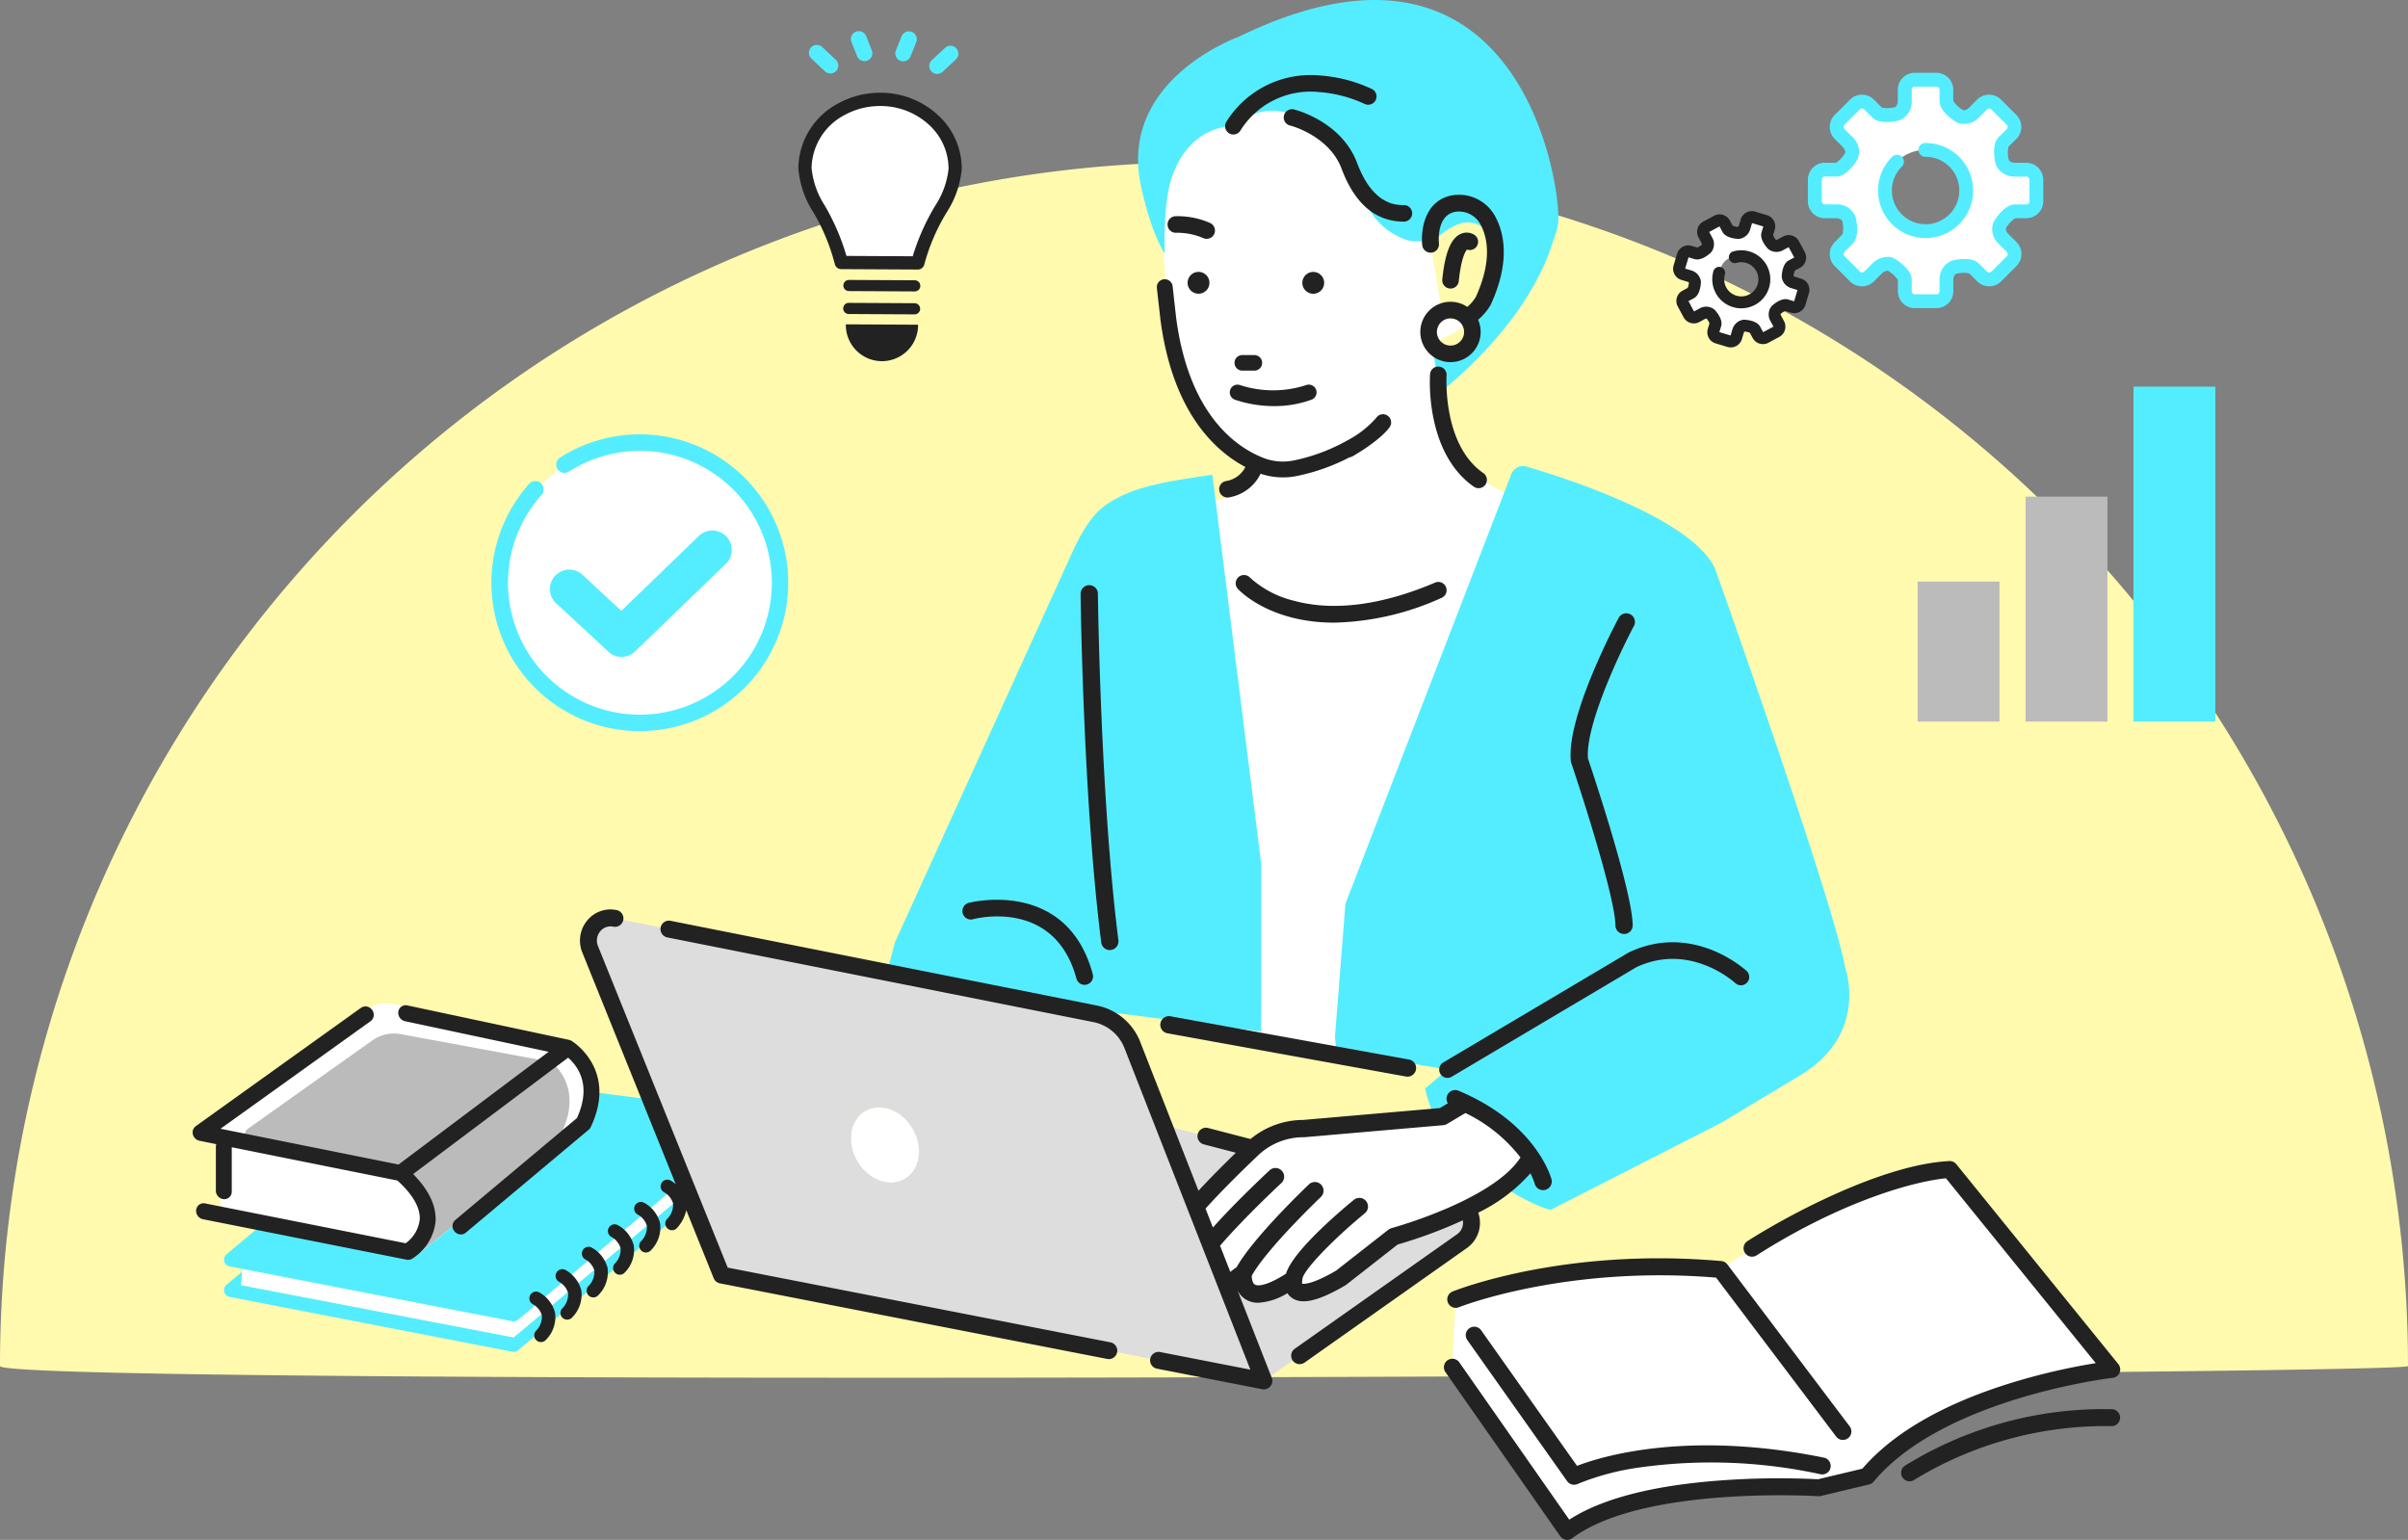 <svg xmlns="http://www.w3.org/2000/svg" xmlns:xlink="http://www.w3.org/1999/xlink" width="300" height="191.865" viewBox="0 0 300 191.865">
  <rect x="0" y="0" width="300" height="191.865" fill="#808080" stroke="none"/>
  <defs>
    <clipPath id="clip-path">
      <rect id="長方形_373" data-name="長方形 373" width="252" height="191.865" fill="none"/>
    </clipPath>
  </defs>
  <g id="グループ_748" data-name="グループ 748" transform="translate(-995 -6630.863)">
    <path id="パス_4181" data-name="パス 4181" d="M150,0a150,150,0,0,1,150,150C301.492,151.117.075,152.64,0,150A150,150,0,0,1,150,0Z" transform="translate(995 6651.064)" fill="#fffaae"/>
    <g id="グループ_727" data-name="グループ 727" transform="translate(1019 6630.863)">
      <g id="グループ_726" data-name="グループ 726" clip-path="url(#clip-path)">
        <path id="パス_4148" data-name="パス 4148" d="M168.047,53.65c-.582,10.764-7.855,12.8-7.855,12.8-3.2,16.873,9.6,19.783,9.6,19.783L153.21,156.055l-22.11-4.364-2.036-64.876c9.019,0,8.728-4.655,8.728-4.655-11.346-4.655-11.637-21.238-11.637-21.238-3.2-19.2,8.146-25.31,8.146-25.31,22.983-12.219,33.747,18.037,33.747,18.037M85.441,37.88a9.9,9.9,0,0,1,4.884-1.24h0a9.7,9.7,0,0,1,6.625,2.58,8.225,8.225,0,0,1,2.684,6.08A11.108,11.108,0,0,1,97.9,50.249a25.784,25.784,0,0,0-2.911,6.77l-9.547-.05a25.764,25.764,0,0,0-2.828-6.781A11.115,11.115,0,0,1,80.926,45.2a8.5,8.5,0,0,1,4.515-7.322M233.1,50.59a1.249,1.249,0,0,0,1.246-1.245v-2.7A1.248,1.248,0,0,0,233.1,45.4h-1.433a1.668,1.668,0,0,1-1.544-.881c-.164-.485-.364-2.067.12-2.55l1.015-1.015a1.249,1.249,0,0,0,0-1.76l-1.913-1.912a1.248,1.248,0,0,0-1.76,0l-1.016,1.015a1.654,1.654,0,0,1-1.7.469c-.453-.227-1.728-1.209-1.728-1.893V35.435a1.249,1.249,0,0,0-1.246-1.245h-2.7a1.249,1.249,0,0,0-1.244,1.245v1.434a1.669,1.669,0,0,1-.88,1.543c-.485.164-2.067.364-2.55-.119L213.5,37.277a1.247,1.247,0,0,0-1.759,0l-1.912,1.912a1.247,1.247,0,0,0,0,1.76l1.015,1.016a1.652,1.652,0,0,1,.47,1.7c-.226.453-1.209,1.729-1.893,1.729h-1.434a1.248,1.248,0,0,0-1.244,1.244v2.7a1.248,1.248,0,0,0,1.244,1.245h1.434a1.667,1.667,0,0,1,1.543.881c.165.484.364,2.066-.12,2.55l-1.015,1.016a1.246,1.246,0,0,0,0,1.759l1.913,1.913a1.248,1.248,0,0,0,1.759,0l1.016-1.015a1.651,1.651,0,0,1,1.7-.469c.453.226,1.728,1.208,1.728,1.892V60.55a1.249,1.249,0,0,0,1.244,1.245h2.7a1.249,1.249,0,0,0,1.246-1.245V59.116a1.668,1.668,0,0,1,.881-1.544c.483-.164,2.065-.364,2.549.12l1.016,1.016a1.25,1.25,0,0,0,1.76,0l1.913-1.913a1.248,1.248,0,0,0,0-1.759l-1.015-1.015a1.653,1.653,0,0,1-.47-1.7c.225-.453,1.209-1.728,1.893-1.728Zm-7.5-2.6a5.062,5.062,0,1,1-5.061-5.063,5.061,5.061,0,0,1,5.061,5.063M203.986,62.518a.709.709,0,0,0,.88-.473l.441-1.47a.708.708,0,0,0-.474-.879l-.778-.234a.947.947,0,0,1-.7-.731c-.01-.29.139-1.182.481-1.366l.718-.386a.709.709,0,0,0,.287-.957l-.728-1.351a.708.708,0,0,0-.956-.287l-.718.386a.938.938,0,0,1-1-.022c-.209-.2-.742-.939-.631-1.311l.234-.779a.709.709,0,0,0-.474-.88l-1.47-.441a.708.708,0,0,0-.879.473l-.234.779a.947.947,0,0,1-.73.7c-.29.01-1.182-.139-1.366-.481l-.387-.718a.708.708,0,0,0-.956-.287l-1.351.727a.707.707,0,0,0-.287.957l.386.718a.937.937,0,0,1-.022,1c-.2.209-.939.742-1.31.631l-.779-.234a.708.708,0,0,0-.879.473l-.441,1.47a.708.708,0,0,0,.473.879l.779.234a.946.946,0,0,1,.7.73c.01.29-.139,1.182-.481,1.366l-.717.387a.707.707,0,0,0-.287.956l.727,1.352a.708.708,0,0,0,.956.287l.718-.386a.937.937,0,0,1,1,.023c.209.2.742.938.631,1.31l-.234.779a.709.709,0,0,0,.473.88l1.47.441a.709.709,0,0,0,.88-.473l.234-.779a.946.946,0,0,1,.731-.7c.289-.011,1.182.139,1.365.481l.386.718a.709.709,0,0,0,.957.287l1.352-.728a.709.709,0,0,0,.287-.956l-.386-.717a.937.937,0,0,1,.022-1c.2-.209.939-.742,1.311-.631ZM196.778,56.3a5.457,5.457,0,0,1,1.633.006,2.872,2.872,0,1,1-3.577,1.926s.312-1.938,1.945-1.932M60.353,79.41a17.373,17.373,0,0,0-9.379,2.731l-3.632,3.088A17.456,17.456,0,1,0,60.353,79.41m100.006,83.967-17.313,1.5a9.294,9.294,0,0,0-6.4,2.556c-4.17,3.964-11.534,11.331-10.708,13.189,0,0-.573,2.577,4.008.859,0,0-1.88,2.507.426,3.416a3.5,3.5,0,0,0,2.546-.032c.8-.31,1.3-1.135,2.611-1.953,0,0-.573,5.3,6.3.716,0,0-1,3.865,5.869-.143l6.585-5.153s12.955-3.507,16.676-9.233c0,0-1.217-6.728-7.944-7.3Zm0,0-17.313,1.5a9.294,9.294,0,0,0-6.4,2.556c-4.17,3.964-11.534,11.331-10.708,13.189,0,0-.573,2.577,4.008.859,0,0-1.88,2.507.426,3.416a3.5,3.5,0,0,0,2.546-.032c.8-.31,1.3-1.135,2.611-1.953,0,0-.573,5.3,6.3.716,0,0-1,3.865,5.869-.143l6.585-5.153s12.955-3.507,16.676-9.233c0,0-1.217-6.728-7.944-7.3Zm-.023-99.938c2.916,2.187,5.1-1.7,5.1-1.7,2.237-4.894,1.578-8.1.615-9.937a4.087,4.087,0,0,0-4.119-2.211c-3.57.48-3.056,5.1-3.056,5.1ZM43.183,172.246l10.154-8.024s4.471-4-1.5-10.288l-22.068-4.546a4.71,4.71,0,0,0-3.628.705L6.583,163.512a.826.826,0,0,0,.353,1.463l1.174.245L8.1,175.713l12.348,2.613-9.518,2.546-.252,3.527,33.953,6.512,27.917-23.4v-3.121ZM88.457,162.7c-1.909,1.1-2.363,3.892-1.012,6.231s3.993,3.341,5.9,2.239,2.363-3.892,1.012-6.231-3.993-3.342-5.9-2.239m135.1,7.276C212.107,170.549,195,182.43,195,182.43c-19.468-1.718-32.995,3.722-32.995,3.722l-.429,8.446,14.314,20.469c9.161-6.871,31.348-5.44,31.348-5.44l6.012-1.431c9.1-10.9,30.489-13.312,30.489-13.312Z" transform="translate(-4.642 -24.257)" fill="#fff"/>
        <path id="パス_4149" data-name="パス 4149" d="M300.325,479a57.287,57.287,0,0,1-9.1,3.462l-6.585,5.153c-6.871,4.008-5.869.143-5.869.143-6.871,4.581-6.3-.716-6.3-.716a19.876,19.876,0,0,0-2.033,1.62l-3.887-9.929c2.229-2.512,5.01-5.244,7.038-7.171.032-.03.066-.059.1-.089l-11.11-2.89-3.9-9.959a6.318,6.318,0,0,0-4.633-3.92l-59.859-11.9a2.8,2.8,0,0,0-3.071,3.845l16.369,40.6,67.564,13.192,24.672-17.409a2.818,2.818,0,0,0,.6-4.032m-70.03-3.727c-1.909,1.1-4.552.1-5.9-2.239s-.9-5.129,1.012-6.231,4.552-.1,5.9,2.239.9,5.129-1.012,6.231" transform="translate(-141.59 -328.386)" fill="#ddd"/>
        <path id="パス_4150" data-name="パス 4150" d="M243.786,267.569h-10.2V250.13h10.2Zm13.446-28.027h-10.2v28.027h10.2ZM63.441,310,44.76,306.544a4.71,4.71,0,0,0-3.628.706l-15.625,11.1a.826.826,0,0,0,.353,1.463l17.983,3.335s7.195,5.012,2.17,11.357L63.44,320.715s4.938-6.012,0-10.717" transform="translate(-18.678 -177.665)" fill="#bbb"/>
        <path id="パス_4151" data-name="パス 4151" d="M56.545,75.182a2.416,2.416,0,1,1,3.285-3.543l4.816,4.466,9.624-9.294a2.416,2.416,0,1,1,3.356,3.475L66.358,81.168a2.416,2.416,0,0,1-3.32.034Zm-5.318,91.47L17.274,160.14l.12-1.685-1.909,1.593a.919.919,0,0,0-.316.9.832.832,0,0,0,.658.64l35.225,6.834a.864.864,0,0,0,.206.015.924.924,0,0,0,.552-.218l21.7-18.32-.58-1.438Zm-35.4-8.864,35.225,6.834a.865.865,0,0,0,.206.015.924.924,0,0,0,.552-.218l20.562-17.356-4.061-10.071-6.775-.867a5.57,5.57,0,0,1-1.606,3.839l-21.36,16.879a7.469,7.469,0,0,0,1.774-4.292c-.8,3.8-6.531,2.949-6.531,2.949l-13.9-2.942-4.424,3.691a.919.919,0,0,0-.316.9.832.832,0,0,0,.658.64M99.394,7.568a.985.985,0,0,0,1.282-.545l.71-1.761a.985.985,0,1,0-1.827-.737l-.71,1.761a.985.985,0,0,0,.545,1.282m32.944,24.038c-.172-7.451.991-9.779.991-9.779,2.327-6.4,7.564-6.109,7.564-6.109,1.48-1.136,7.746-6.164,15.128,6.691.931,1.622,1.745,5.818,6.4,7.467,1.162.411,2.037-.1,3.049.557,6.17-6.383,8.174.455,8.174.455a10.69,10.69,0,0,1-3.823,8.515,2.393,2.393,0,0,1,.78,2.73c-.108.267-1.952,2.2-1.971,2.239-.123.239-2.681-.462-2.808-.23h0l.818,4.74s10.951-8.244,14.136-19a9.545,9.545,0,0,0,.608-2.2c.276-5.59-5.361-39.891-39.835-23.09,0,0-14.837,5.237-12.219,18.328,0,0,1.032,5.439,3.009,8.688m.5,5.429-.014-.261Q132.829,36.9,132.837,37.035ZM104.5,9.071a1.018,1.018,0,0,0,.171-.127L106.329,7.4a.985.985,0,0,0-1.341-1.443L103.326,7.5a.985.985,0,0,0,1.17,1.571M132.788,35c0,.021,0,.042,0,.066,0,.007,0,.014,0,.021,0,.032,0,.065,0,.1,0,.008,0,.015,0,.023,0,.039,0,.08,0,.123v.014l.548.326c-.189-.226-.37-.45-.546-.673m94.347-17.185a.861.861,0,1,0,0,1.721,4.2,4.2,0,1,1-2.972,1.231.861.861,0,1,0-1.217-1.217,5.923,5.923,0,1,0,4.189-1.735M241.8,22.382v2.7a2.108,2.108,0,0,1-2.106,2.106h-1.4a3.718,3.718,0,0,0-1.157,1.252,1,1,0,0,0,.308.709l1.016,1.016a2.108,2.108,0,0,1,0,2.977l-1.912,1.913a2.11,2.11,0,0,1-2.977,0l-.993-.993a3.6,3.6,0,0,0-1.686.063.987.987,0,0,0-.3.729v1.433a2.109,2.109,0,0,1-2.107,2.106h-2.7a2.108,2.108,0,0,1-2.1-2.106v-1.4a3.714,3.714,0,0,0-1.251-1.156,1,1,0,0,0-.71.307L220.7,35.059a2.087,2.087,0,0,1-1.488.615h0a2.09,2.09,0,0,1-1.488-.615l-1.913-1.913a2.107,2.107,0,0,1,0-2.977l.991-.993a3.609,3.609,0,0,0-.064-1.687.988.988,0,0,0-.728-.3h-1.434a2.107,2.107,0,0,1-2.105-2.106v-2.7a2.107,2.107,0,0,1,2.105-2.105h1.4a3.713,3.713,0,0,0,1.157-1.252,1,1,0,0,0-.307-.709L215.81,17.3a2.108,2.108,0,0,1,0-2.977l1.912-1.912a2.089,2.089,0,0,1,1.488-.615h0a2.087,2.087,0,0,1,1.488.616l.992.992a3.638,3.638,0,0,0,1.69-.065.993.993,0,0,0,.295-.728V11.177a2.108,2.108,0,0,1,2.1-2.106h2.7a2.109,2.109,0,0,1,2.107,2.106v1.4a3.727,3.727,0,0,0,1.252,1.158,1.007,1.007,0,0,0,.709-.308l1.016-1.016a2.107,2.107,0,0,1,2.976,0l1.913,1.912a2.11,2.11,0,0,1,0,2.977l-.993.993a3.629,3.629,0,0,0,.064,1.689.991.991,0,0,0,.729.3h1.432a2.108,2.108,0,0,1,2.106,2.105m-1.721,0a.389.389,0,0,0-.385-.384H238.26a2.5,2.5,0,0,1-2.36-1.466c-.129-.382-.592-2.517.327-3.435l1.015-1.015a.39.39,0,0,0,0-.544l-1.912-1.911a.389.389,0,0,0-.542,0l-1.016,1.016a2.482,2.482,0,0,1-2.695.63c-.363-.182-2.2-1.374-2.2-2.663V11.177a.39.39,0,0,0-.385-.384h-2.7a.389.389,0,0,0-.384.384V12.61a2.5,2.5,0,0,1-1.464,2.358c-.384.13-2.518.592-3.436-.324l-1.017-1.016a.381.381,0,0,0-.27-.111h0a.381.381,0,0,0-.271.111l-1.912,1.912a.387.387,0,0,0,0,.542l1.016,1.017a2.48,2.48,0,0,1,.631,2.695c-.181.362-1.371,2.2-2.663,2.2h-1.434a.389.389,0,0,0-.384.384v2.7a.389.389,0,0,0,.384.384h1.434a2.5,2.5,0,0,1,2.359,1.465c.129.381.594,2.515-.327,3.435l-1.014,1.015a.385.385,0,0,0,0,.542l1.914,1.914a.387.387,0,0,0,.541,0l1.017-1.016a2.746,2.746,0,0,1,1.884-.809,1.812,1.812,0,0,1,.812.18c.361.18,2.2,1.369,2.2,2.662v1.433a.389.389,0,0,0,.384.384h2.7a.39.39,0,0,0,.385-.384V34.859a2.5,2.5,0,0,1,1.466-2.359c.38-.129,2.513-.594,3.433.327l1.016,1.016a.39.39,0,0,0,.544,0l1.912-1.913a.389.389,0,0,0,0-.542l-1.015-1.015a2.482,2.482,0,0,1-.631-2.7c.181-.363,1.372-2.2,2.664-2.2h1.433a.39.39,0,0,0,.385-.384ZM66.947,54.118a18.427,18.427,0,0,0-9.935,2.894,1.033,1.033,0,1,0,1.112,1.742,16.435,16.435,0,1,1-3.418,2.906,1.033,1.033,0,1,0-1.54-1.378,18.489,18.489,0,1,0,13.781-6.163M253.035,89.9h10.2V48.174h-10.2ZM200.913,70.856C198,64.55,182.079,59.5,177.4,58.132a1.54,1.54,0,0,0-1.836.848L154.858,112.6l-1.309,16.583.152,1.726,13.871,2.359-2.778,2.351a12.977,12.977,0,0,0,1.271,3.581l.889-.077,2.648-1.575c6.728.572,7.944,7.3,7.944,7.3a12.387,12.387,0,0,1-2.981,3.023c3.265,2.121,6.068,3.151,6.059,2.775l21.153-10.8,9.965-6.006c8.264-5.129,5.415-13.108,5.415-13.108-1.425-8.264-16.243-49.869-16.243-49.869M89.712,5.9A.985.985,0,1,0,88.361,7.33l1.652,1.557a.985.985,0,0,0,1.176.132.986.986,0,0,0,.176-1.565Zm6.139.377-.7-1.766a.985.985,0,1,0-1.832.724L94.019,7a.986.986,0,0,0,1.278.554,1,1,0,0,0,.139-.068.985.985,0,0,0,.415-1.21M123.692,126.32c.181.036.357.082.532.134l1.48-.312,18.643,2.382.037-4.146V107.8l-6.109-48.657c-5.673.873-10.358,1.448-13.746,4.146-2.042,1.626-3.684,5.494-3.684,5.494l-22.1,48.6c-.379,1.39-.71,2.648-1,3.787Z" transform="translate(-11.236 0.001)" fill="#54edff"/>
        <path id="パス_4152" data-name="パス 4152" d="M150.9,52.436a1.033,1.033,0,1,1,0,2.067c-3.508,0-6.117-2.216-7.756-6.586-1.544-4.119-6.316-5.361-6.363-5.373a1.033,1.033,0,1,1,.5-2c.239.06,5.874,1.529,7.795,6.652,1.967,5.245,4.867,5.245,5.821,5.245m-21.811-8.968a1.033,1.033,0,0,0,1.433-.286,10.274,10.274,0,0,1,9.7-4.837,16.414,16.414,0,0,1,5.771,1.476,1.033,1.033,0,0,0,.938-1.842,18.247,18.247,0,0,0-6.513-1.693A12.372,12.372,0,0,0,128.8,42.035a1.033,1.033,0,0,0,.286,1.433m27.63,19.375a1.034,1.034,0,0,0,1.027-.929c.293-2.88.831-3.719,1.022-3.933a1.033,1.033,0,0,0,.939-1.821,1.788,1.788,0,0,0-1.738-.119c-1.218.56-1.943,2.359-2.279,5.663a1.034,1.034,0,0,0,.923,1.133,1.054,1.054,0,0,0,.106.005m-27.441,12.6a.968.968,0,0,0,.566,1.246,15.223,15.223,0,0,0,4.9.8,13.389,13.389,0,0,0,4.63-.793.968.968,0,1,0-.667-1.817,13.3,13.3,0,0,1-8.188,0,.969.969,0,0,0-1.245.566m3.037-2.378a.968.968,0,0,0,0-1.935H130.8a.968.968,0,1,0,0,1.935Zm8.662-10.936a1.359,1.359,0,1,0-1.359,1.359,1.359,1.359,0,0,0,1.359-1.359m15.741,2.36a3.741,3.741,0,0,1,2.095.639,5.184,5.184,0,0,0,1.06-1.239c2.039-4.486,1.461-7.354.616-8.967a3.043,3.043,0,0,0-3.054-1.66c-2.511.338-2.172,3.805-2.156,3.953a1.048,1.048,0,0,1-.927,1.151,1.043,1.043,0,0,1-1.152-.923c-.216-1.949.332-5.766,3.957-6.253a5.139,5.139,0,0,1,5.184,2.762c1.065,2.033,1.828,5.568-.59,10.857-.012.027-.026.053-.04.079a7.174,7.174,0,0,1-1.555,1.845,3.759,3.759,0,1,1-3.438-2.243m-1.694,3.761a1.694,1.694,0,1,0,1.694-1.694,1.7,1.7,0,0,0-1.694,1.694M205.6,206.3a1.055,1.055,0,0,0,.841-1.691L191.2,184.426c-.005-.007-.012-.012-.018-.019a.992.992,0,0,0-.078-.084c-.022-.023-.044-.046-.067-.067s-.055-.04-.084-.06-.056-.04-.085-.057-.058-.027-.088-.04a1.051,1.051,0,0,0-.1-.041c-.028-.009-.058-.014-.087-.021a1.08,1.08,0,0,0-.118-.023l-.024,0c-19.5-1.72-32.919,3.568-33.481,3.794a1.055,1.055,0,1,0,.787,1.958c.132-.053,13.3-5.238,32.043-3.688l14.96,19.807a1.053,1.053,0,0,0,.843.42m-11.967-58.407c-.27-.251-6.712-6.1-14.671-2.36a.966.966,0,0,0-.087.046l-23.07,13.686a1.033,1.033,0,1,0,1.054,1.777l23.027-13.66c6.657-3.1,12.113,1.815,12.343,2.026a1.033,1.033,0,0,0,1.4-1.516m-21.156,61.636-11.965-16.917a1.055,1.055,0,0,0-1.722,1.218l12.453,17.606a1.057,1.057,0,0,0,1.312.345,31.847,31.847,0,0,1,7.873-2.076,64.127,64.127,0,0,1,22.386.867,1.055,1.055,0,1,0,.42-2.068c-17.086-3.467-27.793-.123-30.756,1.023M191.9,65.152a3.615,3.615,0,1,0,.022-6.932.743.743,0,0,0,.418,1.426,2.13,2.13,0,1,1-1.442,1.433.743.743,0,0,0-1.423-.427,3.615,3.615,0,0,0,2.425,4.5m-7.282-4.088a1.439,1.439,0,0,1-.113-1.1l.441-1.47a1.449,1.449,0,0,1,1.8-.971l.7.209a2.277,2.277,0,0,0,.59-.359.4.4,0,0,0-.043-.185l-.386-.718A1.451,1.451,0,0,1,188.2,54.5l1.351-.727a1.45,1.45,0,0,1,1.962.59l.347.643a2.213,2.213,0,0,0,.666.162.391.391,0,0,0,.105-.164l.234-.779a1.451,1.451,0,0,1,1.8-.972l1.47.441a1.451,1.451,0,0,1,.972,1.8l-.21.7a2.278,2.278,0,0,0,.359.59.406.406,0,0,0,.184-.043l.718-.386a1.451,1.451,0,0,1,1.962.589l.727,1.351a1.452,1.452,0,0,1-.588,1.962l-.645.347a2.213,2.213,0,0,0-.162.666.393.393,0,0,0,.165.105l.779.234a1.451,1.451,0,0,1,.972,1.8l-.441,1.47a1.451,1.451,0,0,1-1.805.971l-.7-.209a2.27,2.27,0,0,0-.59.36.389.389,0,0,0,.043.184l.386.718a1.451,1.451,0,0,1-.588,1.962l-1.352.728a1.451,1.451,0,0,1-1.962-.588l-.347-.645a2.206,2.206,0,0,0-.665-.162.391.391,0,0,0-.1.165l-.234.779a1.45,1.45,0,0,1-1.805.972l-1.47-.441a1.45,1.45,0,0,1-.971-1.8l.209-.7a2.28,2.28,0,0,0-.359-.59.413.413,0,0,0-.185.043l-.718.386a1.451,1.451,0,0,1-1.962-.588l-.728-1.352a1.45,1.45,0,0,1,.589-1.962l.643-.347a2.193,2.193,0,0,0,.162-.665A.389.389,0,0,0,186.26,62l-.779-.234a1.438,1.438,0,0,1-.858-.7m13.729,4.563h0m-12.408-5.274.744.223a1.657,1.657,0,0,1,1.224,1.415c0,.015-.014,1.586-.872,2.047l-.684.369.692,1.286.686-.369a1.645,1.645,0,0,1,1.862.136c.011.01,1.115,1.123.833,2.064l-.223.744,1.4.42.223-.744a1.656,1.656,0,0,1,1.416-1.224c.011,0,1.583.012,2.045.872l.369.685,1.287-.693-.369-.685a1.646,1.646,0,0,1,.136-1.863c.01-.011,1.123-1.117,2.065-.833l.744.223.42-1.4L199.2,62.8a1.656,1.656,0,0,1-1.225-1.416c0-.016,0-1.578.872-2.046l.685-.369-.693-1.286-.686.369a1.647,1.647,0,0,1-1.862-.136c-.012-.011-1.116-1.125-.833-2.065l.223-.744-1.4-.42-.224.744a1.657,1.657,0,0,1-1.414,1.224c-.017,0-1.579,0-2.047-.87l-.37-.686-1.286.692.369.686a1.647,1.647,0,0,1-.135,1.862c-.01.011-1.123,1.116-2.065.834l-.744-.223Zm-64.116,93.161a1.076,1.076,0,1,0-.369,2.12l29.707,5.387a1.1,1.1,0,0,0,.187.016,1.076,1.076,0,0,0,.183-2.136Zm49.929-31.555c1.518,4.483,5.466,16.856,5.5,20.235a1.076,1.076,0,0,0,1.076,1.064h.012a1.076,1.076,0,0,0,1.064-1.088c-.046-4.26-5.032-19.17-5.575-20.782-.336-4.117,4.007-13.285,5.726-16.5a1.076,1.076,0,0,0-1.9-1.015c-.267.5-6.542,12.307-5.958,17.853a1.074,1.074,0,0,0,.051.232M122.143,55.834a1.036,1.036,0,0,0,.431.056,8.288,8.288,0,0,1,3.374.682,1.033,1.033,0,1,0,.77-1.918,10.032,10.032,0,0,0-4.332-.822,1.033,1.033,0,0,0-.243,2M155.26,72.561a1.032,1.032,0,0,0-1.1.957,22.3,22.3,0,0,0,.4,5.345c.766,3.909,2.517,6.907,5.062,8.669a1.033,1.033,0,1,0,1.176-1.7c-5.1-3.529-4.585-12.032-4.576-12.169a1.033,1.033,0,0,0-.957-1.1m.876,27.461a1.033,1.033,0,0,0-1.357-.543c-4.59,1.967-11.367,3.956-17.579,2.259a12.46,12.46,0,0,1-5.475-2.884,1.033,1.033,0,0,0-1.519,1.4c.223.243,4,4.214,12.009,4.214a34.052,34.052,0,0,0,13.378-3.091,1.033,1.033,0,0,0,.543-1.357M56.229,176.739a.837.837,0,0,0-.766,1.489,2.4,2.4,0,0,1,1.122,1.37,2.448,2.448,0,0,1-.752,1.973.837.837,0,1,0,1.285,1.075,4,4,0,0,0,1.11-3.38,4.049,4.049,0,0,0-2-2.527m-6.54,5.579a.838.838,0,0,0-.771,1.487,2.364,2.364,0,0,1,1.129,1.381,2.457,2.457,0,0,1-.754,1.964.838.838,0,1,0,1.285,1.075,4,4,0,0,0,1.11-3.38,4.05,4.05,0,0,0-2-2.527m3.27-2.79a.837.837,0,0,0-.766,1.489,2.4,2.4,0,0,1,1.122,1.37,2.447,2.447,0,0,1-.752,1.973.838.838,0,0,0,1.285,1.075,3.994,3.994,0,0,0,1.11-3.38,4.049,4.049,0,0,0-2-2.527m-6.54,5.579a.838.838,0,0,0-.771,1.487,2.364,2.364,0,0,1,1.129,1.381,2.457,2.457,0,0,1-.754,1.964.837.837,0,1,0,1.285,1.075,4,4,0,0,0,1.11-3.38,4.051,4.051,0,0,0-2-2.527m192.751,17.367a47,47,0,0,0-25.825,7.03,1.055,1.055,0,1,0,1.122,1.787,45.731,45.731,0,0,1,24.563-6.712,1.055,1.055,0,0,0,.14-2.105m-124.8-8.329L66.66,184.829,50.5,144.765a1.788,1.788,0,0,1,.28-1.835,1.639,1.639,0,0,1,1.606-.582,1.055,1.055,0,1,0,.411-2.069,3.728,3.728,0,0,0-3.642,1.305,3.918,3.918,0,0,0-.612,3.97l11.64,28.868a4.235,4.235,0,0,0-.689-.473.838.838,0,0,0-.766,1.489,2.4,2.4,0,0,1,1.122,1.37,2.447,2.447,0,0,1-.753,1.973.838.838,0,1,0,1.285,1.075A4.794,4.794,0,0,0,61.5,177.68l3.415,8.469a1.055,1.055,0,0,0,.776.641l48.276,9.426a1.055,1.055,0,0,0,.4-2.071m125.7,3.77a1.055,1.055,0,0,0-.157-1.064l-20.183-24.907a1.048,1.048,0,0,0-.872-.389c-8.129.406-19.631,6.459-25.146,9.971a1.055,1.055,0,0,0,1.133,1.78c10.828-6.9,19.846-9.25,23.593-9.605l18.664,23.032a78.514,78.514,0,0,0-10.145,2.343c-8.636,2.618-15,6.252-18.933,10.806L202.5,211.2a99.543,99.543,0,0,0-12.225.154c-8.433.632-14.738,2.272-18.769,4.882L157.8,196.625a1.055,1.055,0,0,0-1.729,1.209l14.314,20.47a1.054,1.054,0,0,0,.7.437,1.052,1.052,0,0,0,.8-.2c8.742-6.557,30.43-5.245,30.648-5.231a1.029,1.029,0,0,0,.312-.027l6.012-1.431a1.056,1.056,0,0,0,.565-.35c8.723-10.442,29.589-12.917,29.8-12.94a1.055,1.055,0,0,0,.858-.649M43.148,187.9a.838.838,0,0,0-.771,1.487,2.364,2.364,0,0,1,1.129,1.381,2.456,2.456,0,0,1-.754,1.964.837.837,0,1,0,1.285,1.075,4,4,0,0,0,1.11-3.38,4.052,4.052,0,0,0-2-2.527m115.591-5.5-20.2,14.256a1.055,1.055,0,1,1-1.216-1.724l20.2-14.256a1.721,1.721,0,0,0,.719-1.738,58.291,58.291,0,0,1-8.112,3.013l-6.415,5.021a1.143,1.143,0,0,1-.121.082c-3.4,1.981-5.463,2.446-6.7,1.505a2.031,2.031,0,0,1-.5-.543,7.806,7.806,0,0,1-3.632,1.194,2.925,2.925,0,0,1-1.55-.408,2.717,2.717,0,0,1-1.055-1.192l4.288,10.952a1.055,1.055,0,0,1-1.185,1.42l-13.092-2.556a1.055,1.055,0,1,1,.4-2.071l11.208,2.188-15.671-40.028a5.244,5.244,0,0,0-3.856-3.27L59.113,143.684a1.055,1.055,0,0,1,.411-2.069l53.137,10.561a7.344,7.344,0,0,1,5.409,4.57l7.243,18.5c1.538-1.655,3.208-3.326,4.658-4.731l-4-1.041a1.055,1.055,0,0,1,.531-2.042l5.294,1.377a10.328,10.328,0,0,1,6.562-2.379l17.021-1.477,1-.594a1.079,1.079,0,0,1,1.333-1.567c9.612,4.024,11.5,10.741,11.578,11.025a1.081,1.081,0,0,1-2.088.561,7.793,7.793,0,0,0-.537-1.3,20.856,20.856,0,0,1-6.5,4.906,3.951,3.951,0,0,1,.15.559,3.833,3.833,0,0,1-1.576,3.855m6.663-11.254c.009-.013.02-.023.029-.036a19.153,19.153,0,0,0-6.862-5.54l-2.3,1.368a1.078,1.078,0,0,1-.459.148l-17.313,1.5c-.032,0-.063,0-.094,0a8.181,8.181,0,0,0-5.66,2.259c-2.861,2.719-4.989,4.9-6.553,6.634l.923,2.359c2.581-2.91,6.073-6.21,7.038-7.111a1.081,1.081,0,1,1,1.475,1.58c-2.284,2.133-5.611,5.436-7.625,7.8l1.277,3.262c.228-.188.486-.386.786-.587,2.1-3.738,8.731-10.058,9.019-10.331a1.081,1.081,0,0,1,1.489,1.567c-.068.065-6.711,6.393-8.622,9.821,0,.363.086.931.383,1.108.157.094,1.066.445,3.882-1.355.832-2.686,6.072-7.24,8.436-9.189a1.081,1.081,0,1,1,1.375,1.668c-4.153,3.425-7.709,7.174-7.766,8.188,0,.012,0,.023,0,.035a1.062,1.062,0,0,1-.014.136c0,.025-.007.049-.013.073,0,.008,0,.015,0,.023a.893.893,0,0,0-.007.306c.19.047,1.182.147,4.222-1.617l6.526-5.107a1.085,1.085,0,0,1,.383-.192c.126-.034,12.6-3.467,16.052-8.778m-51.141-25.877a1.077,1.077,0,0,0,1.069-1.212c-2.246-17.684-2.553-42.938-2.556-43.191A1.076,1.076,0,0,0,111.7,99.8h-.012a1.076,1.076,0,0,0-1.064,1.088c0,.254.312,25.63,2.573,43.438a1.076,1.076,0,0,0,1.066.941M97.23,141.42c.415-.11,10.191-2.577,12.88,7.414a1.055,1.055,0,0,0,2.037-.549c-3.243-12.044-15.342-8.937-15.464-8.9a1.055,1.055,0,0,0,.547,2.038M77.28,53.265a11.9,11.9,0,0,1-1.821-5.435A9.257,9.257,0,0,1,80.4,39.792a10.758,10.758,0,0,1,5.291-1.345,10.527,10.527,0,0,1,7.185,2.8,9.042,9.042,0,0,1,2.944,6.686,11.929,11.929,0,0,1-1.857,5.381,24.86,24.86,0,0,0-2.807,6.518.825.825,0,0,1-.808.64l-9.546-.05a.825.825,0,0,1-.8-.648,24.977,24.977,0,0,0-2.717-6.513m-.172-5.426a10.374,10.374,0,0,0,1.571,4.553,27.8,27.8,0,0,1,2.772,6.388l8.257.043a27.637,27.637,0,0,1,2.862-6.394,10.316,10.316,0,0,0,1.6-4.5,7.409,7.409,0,0,0-2.423-5.473A8.882,8.882,0,0,0,85.678,40.1,9.1,9.1,0,0,0,81.2,41.233a7.629,7.629,0,0,0-4.092,6.606m43.449,18.738c1.485,11.605,6.771,16.475,10.6,18.5a3.263,3.263,0,0,1-2.357,1.742,1.033,1.033,0,0,0,.249,2.052,5.345,5.345,0,0,0,4-2.958,8.646,8.646,0,0,0,2.779.458,8.872,8.872,0,0,0,1.816-.189,25.189,25.189,0,0,0,6.48-2.308,1.01,1.01,0,0,0,.389-.131c3.544-2.067,4.536-3.511,4.637-3.668a1.024,1.024,0,0,0-.3-1.412,1.01,1.01,0,0,0-1.4.3,12.506,12.506,0,0,1-3.515,2.759,23.113,23.113,0,0,1-6.7,2.529,6.74,6.74,0,0,1-3.872-.322c-3.384-1.34-9.293-5.41-10.851-17.586l-.42-3.784a.987.987,0,1,0-1.963.218Zm-30.1-4.559a.688.688,0,0,0-.489-.206l-8.2-.042a.693.693,0,0,0-.008,1.386l8.2.043a.694.694,0,0,0,.5-1.181m34.857-1.252a1.359,1.359,0,1,0,1.359,1.359,1.359,1.359,0,0,0-1.359-1.359M2.949,169.446l.446.09,1.47.3c-.026-.532-1.783-.772-1.917-.385m44.243-12.88-.014-.007a1.054,1.054,0,0,0-.162-.075l-.04-.012c-.03-.01-.06-.02-.092-.027l-20.129-4.287a.927.927,0,0,0-1.128.774,1.07,1.07,0,0,0,.828,1.19l17.9,3.811-18.7,14.049-22.18-4.458L22.177,154.12a.992.992,0,0,0,.185-1.394,1,1,0,0,0-1.387-.268L.388,167.209a.963.963,0,0,0-.356,1.03,1.075,1.075,0,0,0,.819.786l2.1.422a.973.973,0,0,0-.057.319l0,5.478a1.069,1.069,0,0,0,.989,1.06.929.929,0,0,0,.99-.944l0-5.478c0-.017,0-.033-.005-.05l20.648,4.15c1.917,1.745,2.853,3.377,2.777,4.852a4.224,4.224,0,0,1-1.755,2.96L1.559,176.832a.928.928,0,0,0-1.116.79,1.07,1.07,0,0,0,.844,1.179l25.377,5.042a1.01,1.01,0,0,0,.135.017.941.941,0,0,0,.535-.128,6.264,6.264,0,0,0,2.931-4.659c.107-1.927-.831-3.907-2.792-5.9l19.306-14.5a5.751,5.751,0,0,1,1.275,1.577c.914,1.682.855,3.681-.173,5.945l-15.17,12.712a1,1,0,0,0-.086,1.41,1.047,1.047,0,0,0,.741.381.93.93,0,0,0,.656-.214L49.35,167.643a.921.921,0,0,0,.241-.312c3.429-7.232-2.34-10.73-2.4-10.765M81.444,67.3a.074.074,0,0,0-.046.019.067.067,0,0,0-.019.046,4.5,4.5,0,0,0,9,.048.065.065,0,0,0-.065-.066Zm9.191-1.931a.7.7,0,0,0-.689-.7l-8.2-.043a.7.7,0,0,0-.491.2.689.689,0,0,0-.205.489h0a.694.694,0,0,0,.689.7l8.2.043a.7.7,0,0,0,.7-.69" transform="translate(0 -26.889)" fill="#222"/>
      </g>
    </g>
  </g>
</svg>
